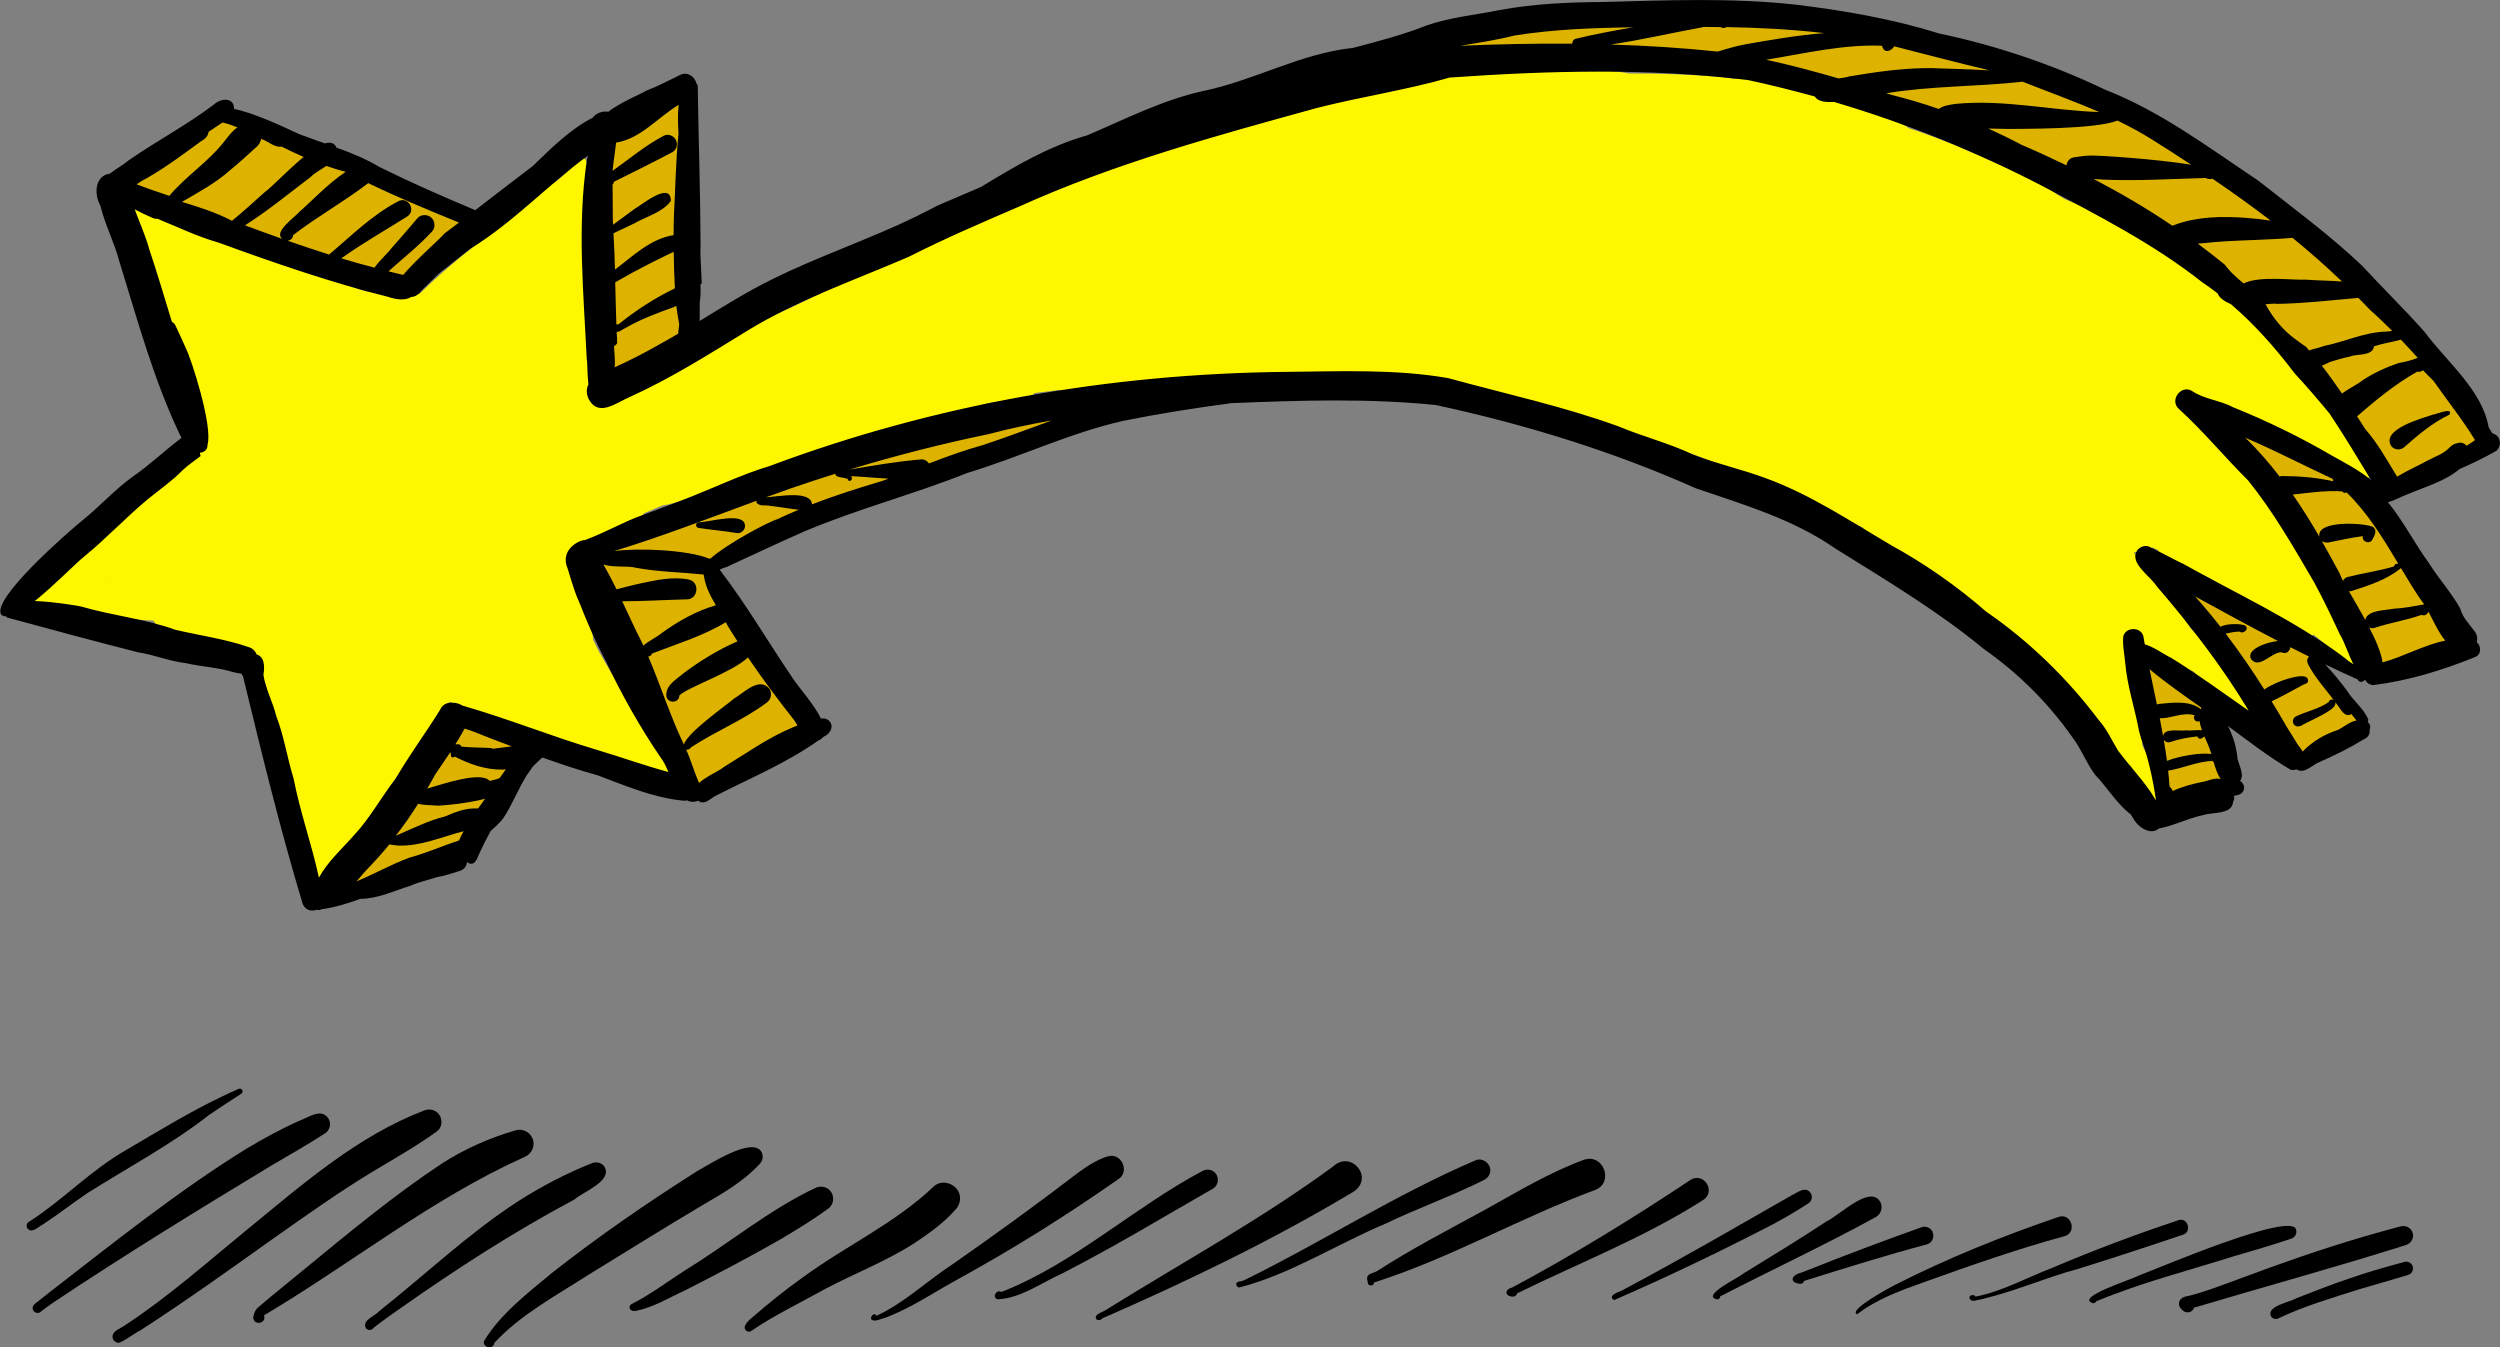 <?xml version="1.0" encoding="UTF-8"?>
<svg xmlns="http://www.w3.org/2000/svg" viewBox="0 0 301.03 162.22">
  <rect x="0" y="0" width="301.03" height="162.22" fill="#808080" stroke="none"/>
  <defs>
    <style>
      .cls-1 {
        fill: #fff700;
      }

      .cls-2 {
        fill: #ddb300;
      }
    </style>
  </defs>
  <g id="Ebene_3" data-name="Ebene 3">
    <polygon class="cls-2" points="13.41 22.55 48.33 35.1 57.87 26.89 26.54 13.35 13.41 22.55"/>
    <polygon class="cls-2" points="72.42 15.65 72.96 46.51 83.83 41.16 82.5 10.92 72.42 15.65"/>
    <polygon class="cls-2" points="169.39 7.47 196.71 7.47 214.72 9.02 233.33 15.11 247.27 21.43 264.93 31.83 274.81 40.9 282.84 50.7 288.05 59.15 299.65 53.48 290.24 39.4 272.17 23.91 262.02 16.53 244.23 8.34 226.63 3.24 211.27 1.37 194.29 1.31 178.79 2.86 169.39 7.47"/>
    <polygon class="cls-2" points="266.28 50.37 284.2 57.96 296.47 77.8 285.49 81.16 276.08 62.55 266.28 50.37"/>
    <polygon class="cls-2" points="260.06 68.4 278.6 77.8 279.6 81.16 284.2 86.55 283.75 88.61 276.98 91.63 260.06 68.4"/>
    <polygon class="cls-2" points="257.22 77.82 266.28 84.56 268.68 93.43 266.78 96.2 261.08 97.83 257.22 77.82"/>
    <polygon class="cls-2" points="69.46 67.28 83.17 94.94 84.53 95.57 97.88 87.73 85.43 68.41 101.67 60.73 133.88 49.1 116.47 51.09 97.43 56.53 73.94 64.62 69.46 67.28"/>
    <polygon class="cls-2" points="38.87 108.29 56.74 102.43 64.68 89.52 54.39 85.73 38.87 108.29"/>
  </g>
  <g id="Ebene_2" data-name="Ebene 2">
    <path class="cls-1" d="M283.67,52.66c-.85-1.55-2.35-2.61-3.41-4.03-1.63-1.89-3.2-3.79-4.69-5.8-3.42-3.72-7.28-6.94-11.26-10.11-1.48-1.22-3.16-2.23-4.94-3.01-2.34-1.69-4.79-3.28-7.44-4.43-1.09-.38-2.17-.82-3.24-1.27-.57-.32-1.13-.67-1.66-1.06-3.68-2.15-7.67-3.73-11.57-5.44-1.87-.78-3.78-1.46-5.7-2.1-.06-.08-.13-.16-.22-.21-2.74-1.29-5.52-2.49-8.51-3.09-3.57-.64-6.99-2.12-10.51-3.08-.62-.26-1.28,0-1.61.48-.49-.08-.97-.15-1.46-.21-3.75-.33-7.5-.46-11.26-.45-5.89-1-12.1-1.29-17.74.18-3.93.05-7.87.36-11.72,1.04-2.52.56-5.22,1.13-7.8,1.48-3.63.51-7.16,1.53-10.7,2.44-1.59.43-3.18,1.25-3.74,2.91,0-.02.02-.04.02-.06-6.62,1.88-13.14,4.19-19.52,6.73-3.28,1.18-7.08,2.35-10.17,4.17-2.25,1.6-4.79,2.44-7.36,3.39-4.09,1.72-7.95,3.91-11.97,5.79-4.81,2.12-9.38,4.74-14.15,6.93-2.76,1.27-5.64,2.38-8.23,3.96-.47.4-.96.78-1.45,1.18.02-2.59.1-5.2-.4-7.76.05-2.02-.18-4.08.06-6.08.81-1.89.6-3.92.66-5.89-.11-2.72,1.91-7.1-1.3-8.61.06-.41.06-.85-.09-1.25-.24-.67-1.18-.5-1.33.13-.68.97-1.57,1.74-2.5,2.47-.94.12-1.78.7-2.07,1.59-.6.48-1.16.99-1.66,1.57-4.33,3.19-8.67,6.42-12.51,10.22-1.58-.23-3.14-.48-4.74-.15-2.41.09-4.06-1.16-6.39-1.96-7.03-3.23-14.65-5.05-21.44-8.78-.58-.13-1.15,0-1.73-.08-1.54-.05-2.35,2.08-1.19,3.07.78.62,1.34,1.4,2.32,1.88-1.76,2.44.29,5.11,1.14,7.49,1.53,3.25,2.95,6.82,4.14,10.25.2,2.61,1.03,4.91.6,7.53-1.6.99-3.11,2.16-4.41,3.46-2.12,2.32-4.23,4.33-6.93,6.06-1.02.99-1.96,2.07-3.13,2.89-1.3.69-2.42,1.69-3.11,3-.18.25-.3.5-.39.75-.04.02-.08.03-.12.05-1.1-.1-2.14,1.22-1.21,2.12.54.46,1.2.38,1.82.16.68.75,1.81,1.22,2.95,1.18,3.26.15,6.49.21,9.79.43.24.49.69.88,1.25,1.01,2.27.51,4.5,1.24,6.86,1.33,1.08.29,2.22.66,3.37.89-.27.67-.09,1.49.71,1.78.06.02.12.03.19.05.22.93.95,2.01,1.16,2.73.41,1.65.48,3.41.91,5.06.75,1.36.83,2.87,1.15,4.37.45,1.49,1.16,2.89,1.35,4.46.36,2.36-.22,5.11,1.26,7.15.12.1.24.18.35.26-.37.76-.3,1.77.55,2.2.96.53,1.93-.15,2.32-1.07.65-1.1,1.47-2.22,2.22-3.26,3.33-4.66,6.36-9.61,10.02-14.03.21-.23.37-.53.35-.84.55-.76,1.08-1.54,1.64-2.31,3.44,1.3,6.75,2.98,10.33,3.85,3.04,1.19,6.2,1.97,9.35,2.8,1.04.6,2.14,1.13,3.32,1.34.04.02.09.04.13.05.16.1.33.21.48.3.53.25.88.79,1.49.86.19.03.4-.02.57-.07,1.49.04,1.65-2.17.17-2.35,0,0,0,0,.01,0-.22-.62-.78-.98-1.15-1.48-1.04-1.44-1.87-3.03-2.88-4.51-1.24-2.87-3.27-5.39-4.55-8.27-.09-1.56-.81-3.07-1.26-4.56.25-1.18-.64-2.27-.65-3.46-.03-.76-.07-1.76-.18-2.81.26-.12.51-.23.75-.32,1.4.07,2.52-1.18,3.8-1.65.68-.39,1.44-.67,2.04-1.18.58-.32,1.28-.65,1.62-1.24.65-.27,1.3-.55,1.95-.83.1-.04.2-.09.3-.13,2.27-.29,4.31-1.56,6.55-2.2,2.67-1.22,6.15-1.43,8.7-2.91,2.33-.76,4.69-1.46,7.06-2.11,1.06-.37,2.93-.31,3.13-1.66,2.73-.49,5.46-.93,8.2-1.34,1.5-.42,3.84-.2,4.58-1.83,1.55-.49,3.26-.49,4.87-.84.63-.1,1.29-.16,1.73-.64.96-.12,1.93-.24,2.9-.35,1.05.32,2.23-.16,3.32-.21,2.67-.36,5.36-.48,8.05-.63,1.54.63,3.69-.04,5.29-.05,3.55-.36,7.12-.78,10.67-1.13,3.68-.07,7.33.11,10.98.62,2.41.11,4.97.74,7.32.02,14.7,3.24,29,7.93,42.75,14.04.18.49.7.85,1.2,1.02,2.48.83,4.92,1.78,7.28,2.91.02.83.78,1.26,1.43,1.62,2.47,1.44,5.16,2.5,7.59,4.01-.14.74.4,1.38,1.06,1.65,1.41.82,2.72,1.79,4.05,2.73,2.5,1.6,4.53,3.76,6.81,5.61,1.63,1.92,3.06,3.99,4.7,5.91,1.99,2.81,4.47,5.33,6,8.43.31.55.82,1.19,1.46,1.24.65.61.98,1.6,1.75,2.04.7.29,1.41-.43,1.2-1.14-.19-.69-.67-1.26-.94-1.9-.15-1.23-.67-2.39-1.27-3.48-.12-.24-.3-.5-.26-.78-.06-2.75-.69-5.51-1.73-8.08.21-.94.05-1.89.08-2.85,1.25-.14,1.05-1.45.21-2.04,2.46,1.56,4.86,3.35,7.62,4.34,1.55,1.83,3.64,3.14,5.26,4.87.56.9,1.93.09,1.29-.8-.55-.89-1.18-1.65-1.78-2.51-.3-.56-.36-1.25-.86-1.68-.51-.71-1.12-1.22-1.63-1.95-.61-1.16-1.73-2.21-2.65-3.15-1.97-3.25-4.83-5.91-6.81-9.14,0-.02.02-.04.03-.06.75.24,1.99.58,2.15-.54.23.1.45.2.68.3.14.3.39.52.7.64,2.37,1.37,4.8,2.19,7.12,3.71,2.94,2.3,6.63,3.37,9.56,5.63.36.34.95.5,1.39.24,1.41,1.04,2.64,2.29,4.06,3.31.29.9,1.59.78,1.64-.19.06-.39-.2-.64-.44-.89-.27-.31-.37-.72-.6-1.06-.3-.31-.59-.65-.73-1.07-.11-.3.03-.62-.07-.93-.28-.85-.75-1.59-1.24-2.34-.17-.54-.31-1.14-.64-1.65-2.16-4.2-5.02-8.07-7.97-11.78-2.69-3.79-5.62-7.46-9.27-10.39,1.01-.17,1.12-1.59.2-1.98,2.76.73,5.4,2.36,8.15,3.34,2.6,1.17,4.81,3.13,7.6,3.89,1.63.8,3.06,1.85,4.61,2.8.75.55,1.87-.03,1.84-.96-.27-1.46-1.37-2.61-2.06-3.91ZM13.21,70.12s-.08,0-.12,0c.04-.03.08-.05.12-.07,0,.02,0,.05,0,.07Z"/>
  </g>
  <g id="Ebene_1" data-name="Ebene 1">
    <g>
      <path d="M36.35,108.73c.02.05.04.1.06.16,0-.02-.01-.05-.02-.07-.02-.05-.04-.09-.05-.14,0,.02,0,.04.01.06Z"/>
      <path d="M281.73,69.06s0-.01-.01-.03c0,0,0,.01,0,.02,0,.01.01.03.02.04,0-.01,0-.02-.01-.03Z"/>
      <path d="M261.35,79.14s-.04-.02-.05-.03c.05.03.09.06.13.09,0,0,0,0,0,0-.03-.02-.06-.04-.09-.06Z"/>
      <path d="M296.17,56.48c1.5-.67,2.99-1.37,4.41-2.19.59-.48.61-1.5-.06-1.93-.15-.11-.3-.17-.45-.2-.01-.03-.02-.07-.03-.1-.12-.19-.25-.38-.37-.58-.77-4.52-5.08-7.93-7.74-11.54-2.42-2.72-5.03-5.26-7.5-7.94-3.91-3.72-8.29-6.92-12.52-10.26-5.95-3.97-11.74-8.34-18.45-10.95-6.37-3.05-13.05-5.3-19.96-6.76-5.62-1.75-11.36-2.75-17.19-3.46-7.72-.86-15.53-.54-23.28-.33-4.16.03-8.39.21-12.49.98-2.93.59-5.96.86-8.8,1.86-2.87,1.14-5.85,1.9-8.83,2.69-6.33.66-11.92,3.95-18.1,5.2-4.91,1.1-9.31,3.38-13.94,5.34-4.61,1.3-8.68,3.73-12.74,6.2-1.74.75-3.48,1.49-5.21,2.23-.46.25-.93.48-1.4.72-.4.19-.78.38-1.14.58-5.67,2.76-11.78,4.8-17.42,7.6-3.01,1.48-5.85,3.26-8.71,5.01.01-.74.01-1.48.01-2.23.12-.73.12-1.45.08-2.16.05-.03.11-.07.16-.11-.06-1.89-.22-3.66-.14-4.43-.02-6.45-.25-12.89-.34-19.33h0c0-.14-.07-.26-.16-.36-.2-.79-1.04-1.44-1.94-1.02-1.43.68-2.53,1.31-4.1,1.91-.75.45-3.16,1.43-4.58,2.54-.68-.12-1.43.14-1.88.72-2.79,1.43-4.98,3.68-7.23,5.83-2.3,1.74-4.61,3.54-6.92,5.31-.01-.01-.02-.03-.04-.04-3.86-1.62-7.72-3.31-11.49-5.18-1.63-.98-3.39-1.69-5.17-2.33-.03-.07-.06-.14-.11-.22-.28-.39-.73-.44-1.27-.28-.77-.27-1.54-.54-2.3-.83-.26-.09-.52-.19-.78-.28-2.27-1.07-5.63-2.6-7.87-3.05.04-1.33-1.47-1.4-2.44-.51-3.25,2.46-6.92,4.4-10.28,6.73-.58.51-1.48.99-2.22,1.57-.49.07-.95.3-1.24.75-.61.89-.41,2.22.09,3.12.57,2.32,1.69,4.45,2.3,6.76,2.23,7.18,4.16,14.4,7.46,21.2-1.99,1.49-3.76,3.21-5.82,4.63-2.24,1.61-4.02,3.64-6.2,5.38-1.69,1.38-11.01,9.5-9.66,11.3.16.12.35.18.57.18,0,0,0,0,0,0,.03.04.05.09.09.13,5.19,1.41,10.55,2.86,15.81,4.2,1.93.29,3.79,1.08,5.75,1.3,1.79.43,3.89.51,5.69,1.08.32.08.66.15,1,.19.06.12.12.24.19.35,2.23,9.16,4.44,18.3,7.17,27.33.28.8,1.08.99,1.71.74.09.03.18.06.29.05.1-.02.18-.07.27-.1,1.61-.23,3.16-.7,4.68-1.26,2.09,0,4.06-.97,6.03-1.57,1.03-.47,2.18-.7,3.27-1.06.93-.14,1.84-.48,2.73-.75.47-.15.78-.56.81-1.02,0,0,.02-.01.03-.02.06.06.14.11.23.15.76.26.97-.64,1.22-1.17.42-.92.88-1.82,1.36-2.71.53-.47,1.05-.95,1.5-1.51,1.11-1.65,1.81-3.55,2.87-5.24.24-.33.47-.65.67-.96.37-.41.8-.77,1.19-1.16,2.21.79,4.43,1.53,6.7,2.16,3.28,1.23,6.56,2.64,10.07,3.02.11.02.21.03.3.03.13,0,.24-.02.35-.05.23.12.48.18.73.18.22,0,.44-.05.64-.13,0,0,.01.01.02.02.68.52,1.36-.2,1.93-.55,4.25-2.18,8.61-3.97,12.54-6.75.1-.04.2-.08.28-.14.05-.04.07-.09.11-.13.09-.07.19-.13.28-.2.73-.32,1.24-1.24.57-1.89-.28-.26-.61-.31-.96-.25-.85-1.75-2.72-3.81-3.32-4.74-2.97-4.36-5.66-9-8.89-13.2.28-.13.56-.25.85-.32,3.13-1.43,6.24-2.92,9.4-4.3,6.38-2.7,13.16-4.45,19.6-7.03,6.26-1.88,12.32-4.82,18.78-6.27,4.27-.86,8.67-1.56,13.05-2.13,8.17-.33,16.42-.6,24.56.23,10.75,2.32,21.26,5.55,31.32,10.03,5.77,1.97,11.7,3.71,16.76,7.23,6.01,3.75,12.39,7.55,17.9,12.11,4.15,2.91,7.75,6.48,10.66,10.62,1.09,1.42,1.69,3.12,2.76,4.55,1.42,1.47,2.47,3.27,4.05,4.58.06.04.12.07.18.11.12.18.22.36.35.54.74,1.31,2.23,1.99,3.07,1.23,1.83-.35,3.54-1.25,5.37-1.63,1.14-.38,3.5-.01,3.59-1.64.19-.31.17-.52.04-.66.45-.08.93-.14,1.17-.58.26-.45.03-.99-.37-1.23.17-.25.26-.56.2-.88-.09-.59-.31-1.13-.5-1.69-.12-1.39-.51-2.79-1.17-4.04,2.48,1.81,4.9,3.72,7.53,5.25.25.07.51.05.74-.03.93.63,1.93-.59,2.8-.9,1.77-.78,3.63-1.69,5.29-2.72.45-.17.8-.61.69-1.12.18-.38.05-.74-.22-.97.05-.09.08-.19.07-.3-.53-1.3-1.83-2.26-2.57-3.48-.81-1.08-1.68-2.16-2.62-3.15,1.3.62,2.59,1.23,3.91,1.81.19.45.66.33.9.03.15.32.45.59.95.66,4.23-.52,8.32-1.78,12.29-3.38.8-.31.75-1.35.2-1.8.11-.39.07-.82-.2-1.23-.66-.93-1.5-1.7-1.8-2.84-1.11-1.98-2.56-3.53-3.78-5.48-1.69-2.32-3.07-5.06-4.92-7.3.85-.21,1.63-.7,2.46-.99,2.1-.89,4.45-1.54,6.2-3.02ZM282.13,69.94c-.2-.37-.34-.68-.41-.9-.7-1.31-1.42-2.62-2.16-3.92.29.24.71.27,1.07.15,1.26-.26,2.56-.54,3.88-.71-.16.66.84,1.04,1.15.41.27-.48.64-1.14.05-1.54-1.09-.48-6.88-.82-6.42,1.21-1.01-1.74-2.07-3.44-3.21-5.09,1.98-.21,3.96-.52,5.95-.38h0c.16.2.37.21.54.13,2.51,2.45,4.38,5.5,6.21,8.57-.24-.01-.5.09-.49.33-1.84.55-3.74.8-5.62,1.28-.24.06-.42.23-.53.45ZM282,33.9c-1.47-.12-2.97-.12-4.43-.23-1.36.09-5.6-.49-7.4.46-.1-.08-.21-.16-.31-.25-.08-.06-.16-.13-.23-.2-.18-.15-.35-.31-.53-.48-.13-.12-.25-.23-.38-.36-.3-.31-.58-.63-.84-.98-1.06-.87-2.14-1.7-3.24-2.52.71-.07,1.43-.14,2.14-.2,3.08-.24,6.21-.24,9.27-.5,2.05,1.67,4.03,3.42,5.95,5.25ZM291.12,43.09c-.76.29-1.54.51-2.33.63-1.52.53-2.99,1.19-4.33,2.09-.61.49-1.64.98-2.46,1.57-.78-1.13-1.57-2.26-2.42-3.34.34-.14.66-.3.98-.46.8-.24,1.61-.49,2.43-.65.79-.36,2.72,0,2.86-1.23,1.07-.35,2.17-.5,3.25-.8.69.72,1.36,1.45,2.02,2.19ZM280.89,57.68c0,.08.03.16.06.24,0,0,0,0,0,0,0,.02.03.03.04.04-1.98-.46-4.12-.63-6.13-.64-.13,0-.26.02-.37.06-1.27-1.65-2.63-3.23-4.14-4.67,3.56,1.5,7.02,3.33,10.55,4.96ZM288.4,57c-1.12-1.84-2.16-3.71-3.6-5.34-.32-.51-.66-1.02-.98-1.53,2.27-1.97,4.62-3.9,7.25-5.38.28.07.51-.01.68-.17.43.43.84.87,1.28,1.29,1.65,2.38,3.49,4.64,4.99,7.12-.33.24-.66.47-1,.68-.28-.29-.66-.46-1.06-.32-.38.05-.7.23-.97.5-.72.79-1.77,1.13-2.7,1.61-.52.33-2.22,1.08-3.66,1.94-.05-.13-.12-.26-.23-.38ZM288.05,39.84c-.27.04-.54.09-.79.09-2.58.08-4.92,1.22-7.42,1.73-.42.18-1.16.31-1.8.53-.12-.14-.22-.28-.34-.41,0,0,0,0,0,0-.48-.32-.94-.66-1.41-1.01-1.45-1.07-2.59-2.5-3.46-4.07,0,0-.01-.02-.02-.03,0-.01-.01-.02-.02-.03.53-.06,1.04-.1,1.45-.05,3.27-.05,6.48-.44,9.73-.72.49.5.98.98,1.46,1.49.91.8,1.77,1.64,2.62,2.48ZM273.4,26.56c-.99-.14-1.98-.26-2.97-.33-2.82-.2-5.83-.17-8.53.83-.1.04-.21.08-.32.12-3.04-2.06-6.22-3.92-9.48-5.63.39.03.78.06,1.18.08,4.11.17,8.23-.08,12.34-.2.21.17.5.14.79.09,2.38,1.62,4.72,3.29,7,5.04ZM263.84,19.83c-4.38-.7-11-1.12-12.03-1.1-.69,0-1.37.1-2.05.21-.56.07-.87.51-.93.97-1.79-.87-3.6-1.7-5.43-2.48-1.31-.7-2.64-1.34-3.98-1.95.83.02,1.67.04,2.5.05,1.5-.03,10.38.06,13.06-1.01,1.41.69,2.8,1.43,4.13,2.27,1.59.99,3.16,2.01,4.73,3.04ZM243.53,9.83c3.07,1.22,6.2,2.34,9.23,3.66-5.79-.19-11.47-1.55-17.3-.98-.64.1-1.5.2-2,.61-1.88-.65-3.79-1.22-5.72-1.7-.2-.07-.4-.13-.61-.19,5.42-.9,10.94-.78,16.39-1.39ZM239.55,8.47c-3.16-.18-6.55-.23-6.93-.27-3.36-.03-6.7.45-10.01,1.01-.33.12-.77.18-1.24.23-2.88-.84-5.78-1.61-8.7-2.25,4.63-.74,9.23-1.87,13.95-1.68.23.99,1.1.66,1.47.07,3.82.97,7.62,1.98,11.46,2.89ZM219.62,3.99c-3.17.25-6.33.8-9.43,1.34-1.12.22-2.24.53-3.35.88-4.29-.45-8.6-.72-12.91-.85,3.8-.55,7.51-1.44,11.29-2.12.65,0,1.31.01,1.96.02.19.16.47.14.72,0,3.92.07,7.82.27,11.71.72ZM182.35,4.28c4.69-.75,9.54-.93,14.36-.99-.12.02-.24.04-.35.05-2.22.38-4.44.8-6.63,1.33-.26.06-.42.33-.41.59-4.49-.04-8.98.06-13.47.25.01,0,.03,0,.04-.01,2.16-.35,4.33-.68,6.46-1.22ZM79.37,41.49c-1.75,1-3.53,1.91-5.36,2.74.09-.83-.05-1.83-.07-2.57.06-.04.13-.07.19-.1.06-.08.13-.16.19-.23,0-.45-.04-.91-.07-1.37.02,0,.03.01.05.01.32,0,.69-.33.97-.45,1.84-1.07,3.83-1.81,5.84-2.53.07-.03.14-.07.21-.1h0s.08-.04.12-.05c.09.76.21,1.51.35,2.23-.03.34-.11.73-.13,1.11-.76.45-1.52.89-2.3,1.31ZM81.69,16.2c-.32,3.27-.36,6.3-.54,9.7-.03.8-.04,1.61-.04,2.41,0,0,0,0,0,0-2.79.44-4.86,2.5-7.06,4.15-.04-1.46-.1-2.92-.18-4.37.83-.39,1.66-.79,2.48-1.18,1.46-.84,3.43-1.33,4.43-2.71.01-2.46-3.49.46-4.41.98-.86.63-1.69,1.27-2.55,1.88-.01-.19-.02-.39-.03-.58-.02-1.42,0-2.84-.03-4.27.09-.08.16-.19.18-.33,2.35-1.17,4.71-2.33,7.03-3.56.54-.3.68-1.04.38-1.54-.27-.45-.91-.7-1.4-.45-2.23,1.17-4.14,2.79-6.19,4.24.11-1.13.31-2.27.42-3.4.01,0,.03,0,.04,0,2.94-.49,4.96-3.01,7.5-4.55-.14,1.17-.08,2.38-.02,3.56ZM74.22,39.08c-.06-1.69-.1-3.38-.14-5.08.16-.09.3-.18.41-.24,2.16-1.24,4.38-2.37,6.63-3.44.02,1.47.07,2.94.14,4.4-2.42,1.17-4.69,2.64-6.79,4.34-.08-.03-.17-.02-.25.02ZM55.25,26.81c-.58.44-1.17.89-1.75,1.32-.41.55-3.28,3.01-4.95,4.97-.39-.1-.79-.17-1.13-.27-.21-.05-.42-.11-.64-.16,1.75-1.57,3.61-3.03,5.22-4.77.45-.46.41-1.25-.05-1.68-.45-.43-1.26-.44-1.68.05-1.03,1.21-2.06,2.42-3.12,3.6-.33.49-1.42,1.46-2.06,2.36-1.34-.35-2.67-.72-3.99-1.12,2.54-1.82,5.28-3.37,7.92-5.03,1.17-.75.09-2.53-1.11-1.82-3.12,1.63-5.61,4.14-8.28,6.39-1.68-.53-3.35-1.09-5.02-1.67.35-.01.67-.27.68-.66,2.9-2.24,6.14-4.03,9.05-6.27,3.58,1.73,7.25,3.25,10.93,4.75ZM31.45,16.71s.07.04.11.06c.75.26,1.55,1.04,2.34.88.88.43,1.76.86,2.66,1.25-1.9,1.56-3.9,3.7-4.7,4.25-1.3,1.15-2.57,2.34-3.92,3.43-.03-.01-.07-.03-.1-.04-.03-.01-.05-.03-.08-.04-1.88-.97-3.83-1.57-5.85-2.19,2.01-1.17,4.07-2.27,5.82-3.84,1.1-.89,2.14-1.86,3.19-2.81.26-.23.45-.55.52-.94ZM29.49,27.14c2.75-1.74,5.33-3.88,7.92-5.83.41-.44,1.2-.86,1.89-1.33.74.26,1.49.5,2.25.69.02.01.04.02.06.03-2.15,1.41-4.6,4.03-5.53,4.77-.58.7-3.22,2.49-2.07,3.3-1.51-.53-3.02-1.08-4.52-1.64ZM24.27,16.97c.42-.22.79-.61.85-1.1.53-.38,1.13-.73,1.68-1.12.61.14,1.21.35,1.79.59-.67.45-1.15,1.15-1.65,1.78-1.92,2.42-4.57,4.1-6.55,6.46-.05-.02-.11-.03-.16-.05-1.26-.43-2.54-.85-3.78-1.34.4-.28.82-.54,1.27-.76,2.29-1.31,4.42-2.91,6.54-4.46ZM58.88,88.83c.91.35,1.82.69,2.73,1.04-.76.1-1.52.2-2.29.29-.08-.05-.16-.09-.26-.09-1.17-.08-2.37-.03-3.54-.18-.02-.28-.32-.29-.53-.26-.05,0-.1,0-.15-.02.39-.62.76-1.24,1.11-1.88,1,.31,1.86.67,2.92,1.1ZM54.22,90.57c.01.07.03.14.07.19v.21c0,.26.33.3.46.13,1.77.9,3.67,1.59,5.69,1.57.16,0,.31-.02.47-.03-.25.35-.5.69-.75,1.05-.39.16-.79.26-1.2.34-1.08-1.18-5.38.31-7.51.92.32-.57.66-1.12.96-1.7.59-.89,1.21-1.78,1.81-2.67ZM50.36,96.79c.78.19,1.61.15,2.41.22.81-.03,3.51-.27,5.64-.83-.27.37-.55.76-.84,1.17-.75-.03-1.51.05-2.23.29-.59.18-1.15.41-1.72.66-1.96.48-3.79,1.4-5.64,2.19-.1.05-.21.1-.32.14.96-1.24,1.86-2.52,2.69-3.85ZM46.88,101.67c.34.09.73.09,1.04.15,2.74.1,5.28-1.06,7.9-1.73-.21.39-.4.76-.54,1.11-2,.64-3.92,1.52-5.96,2.06-2.19.81-4.23,1.97-6.39,2.87.56-.66,1.12-1.32,1.7-1.9.78-.82,1.54-1.67,2.25-2.55ZM82.97,69.79c-1.95-.4-3.94.06-5.85.46-.84.19-1.94.45-2.88.71-.5-1.01-1.02-2.02-1.58-2.99,1.24.41,2.7.1,4,.41,2.68.49,5.24.51,7.96.79.03.01.07.02.11.03.02.08.03.15.04.22.2,1.26.78,2.37,1.43,3.46-2.38.69-4.57,1.93-6.58,3.39-.36.35-1.51.89-2.15,1.47-.28-.6-.57-1.2-.88-1.79-.56-1.18-1.11-2.37-1.67-3.55,2.6,0,5.19-.17,7.78-.23,1.37.02,1.6-2.09.27-2.37ZM95.65,86.75c.14.2.25.41.37.61-.18.08-.36.15-.55.22-2.95,1.22-5.55,3.1-8.27,4.75-.57.48-2.15,1.15-3.02,1.94-.03-.05-.05-.1-.08-.16-.52-1.2-.9-2.59-1.48-3.84.22.03.49-.07.59-.28,2.95-1.95,6.33-3.28,9.17-5.43.48-.37.59-1.09.28-1.6-1.21-1.54-3.11.48-4.29,1.17-.66.62-5.6,4.03-6.02,5.52-1.64-3.4-2.79-7.09-4.29-10.6.21-.03.38-.12.46-.36,2.96-1.15,6.13-2.1,8.88-3.77.08.15.17.3.24.46.37.62.77,1.23,1.16,1.84-2.31,1.01-4.48,2.34-6.5,3.85-.8.71-2.04,1.35-2.07,2.55-.08,1.08,1.53,1.19,1.58.12,1.03-1.01,6.39-2.79,8.25-4.58,1.76,2.6,3.64,5.12,5.58,7.57ZM85.5,67.28c-.07-.03-.15-.05-.23-.06-2.52-1-8.43-1.27-11.33-.86,5.78-1.77,11.43-3.96,17.15-6.06-.02.08,0,.17.05.29.39.4,1.09.2,1.61.32,1.14.13,2.28.34,3.42.47-.86.36-1.73.73-2.57,1.14-.82.2-5.93,2.84-8.09,4.77ZM97.77,60.73c-.09-1.72-4.03-.95-5.56-.84.98-.36,1.96-.71,2.95-1.06,1.8-.62,3.61-1.22,5.44-1.79-.03.09,0,.19.12.28.42.2.91.18,1.35.34h0c.13.56.77.07.4-.33,1.54.08,3.02.23,4.52.31-.26.09-.52.19-.78.28-2.84.84-5.66,1.74-8.42,2.8ZM111.85,55.8c-.21-.32-.57-.54-1.09-.47-2.84.25-5.66.73-8.47,1.21,5.51-1.67,11.11-3.1,16.72-4.26,2.52-.67,5.06-1.2,7.63-1.65-2.75.99-5.47,2.03-8.25,2.95-2.22.61-4.39,1.4-6.55,2.23ZM265.13,94.16c-1.2.26-2.4.56-3.5,1.09-.09-.21-.23-.39-.39-.56-.04-.63-.1-1.26-.17-1.89,1.8-.3,3.51-1.1,5.33-1.18,0,0,0,0,0,0,.04.07.09.12.15.14.21.73.45,1.48.86,2.07-.66-.28-1.58.25-2.28.33ZM260.93,91.63c-.11-.85-.24-1.69-.39-2.54.17.23.47.37.75.27,1.06-.36,2.16-.57,3.29-.69.19.47.58.26.86,0,.24.56.49,1.1.65,1.58.07.17.13.35.19.54-1.34-.19-3.93.25-5.35.83ZM263.29,87.93c-.8.17-2.63-.34-2.83.69-.13-.71-.26-1.43-.4-2.14,1.37.06,2.79-.79,4.2-.35-.07.1-.1.22-.08.35.12.41.41.46.67.34.06.37.16.74.29,1.12-.59-.08-1.51.08-1.84,0ZM265.06,85.23c-.03.05-.03.11-.06.16-1.31-1.07-3.44-.79-5.02-.63-.1.01-.18.04-.26.08-.3-1.42-.6-2.84-.89-4.26,1.99,1.66,4.12,3.14,6.24,4.63,0,0-.01,0-.02.02ZM278.01,79.11c-.26.2-.23.58-.1.85.81,1.58,2.02,2.91,3.09,4.32-.22-.12-.54-.02-.6.26-1.13.82-2.66,1.1-3.93,1.72-.32.14-.47.52-.33.84.23.52.82.42,1.2.14,1.04-.56,2.19-1.02,3.18-1.7.3-.21.79-.56.68-.99.16.22.33.43.49.66.27.45.8,1.2,1.45.77.07.09.14.19.21.28.13.17.26.33.4.49-.82.16-1.48.74-2.2,1.13-1.62.52-3.12,1.39-4.28,2.62-.18-.32-.42-.61-.63-.9-.44-.7-.86-1.42-1.31-2.11-.58-1.02-1.18-2.03-1.8-3.04,1.31-.63,2.58-1.33,3.86-2.03.04-.02.22-.09.3-.11.32-.12.29-.62,0-.77-.65-.44-3.54.44-5.04,1.48-1.45-2.31-3-4.55-4.65-6.72.53-.12,1.06-.24,1.66-.25.42.35,1.22-.29.7-.7-.36-.27-2.29-.31-2.98.13-.98-1.25-2.01-2.48-3.07-3.67,3.31,1.82,6.62,3.63,9.98,5.37-1.53.18-3.91,1.07-3.21,2.21.98,1.22,2.43-.88,3.64-.85.57.3,1.02-.15,1.06-.61.73.37,1.46.74,2.2,1.1.02.02.02.05.05.06ZM262.76,67.84c-1.36-.66-2.69-1.4-4.05-2.05-.5-.15-1.08.08-1.38.5-.97,1.51,1.59,3.07,2.34,4.27,4.06,4.73,7.89,9.67,11.1,15.02-3.1-2.16-6.12-4.38-9.34-6.37-.69-.29-2.07-1.33-3.17-1.62-.06-.34-.12-.67-.18-1.01-.33-1.11-2.04-1.1-2.4-.02-.14,1.01.13,2.21.22,3.27.26,2.87,1.15,5.4,1.68,8.27l.25.88c.52,1.39.91,2.83,1.22,4.27.19.87.35,1.75.48,2.6.03.17.05.35.07.53-.18-.31-.37-.62-.57-.92-.05-.08-.1-.15-.16-.23-.63-.91-1.35-1.78-2.07-2.65-.15-.2-.3-.39-.47-.56-.44-.54-.88-1.08-1.29-1.63-.76-1.26-1.37-2.63-2.37-3.74-3.77-5-8.33-9.43-13.52-13.01-3.5-3.05-7.31-5.72-11.38-7.96-4.97-2.92-9.8-6.17-15.26-8.14-2.9-1.07-5.78-1.68-8.69-2.82-2.9-1.38-5.9-2.11-8.88-3.36-6.69-2.44-13.7-3.94-20.56-5.83-6.41-1.12-13.06-.81-19.64-.75-21.13.21-42.26,3.92-62.08,11.34-3.41,1.01-7.07,2.8-10.48,4.1-1.2.47-2.48.92-3.75,1.41-1.82.66,0,0-1.11.41-2.35.83-3.74,1.78-6.9,3-.28-.12-2.8.83-2.22,3.02.1.06.86,3.03,1.51,4.37.95,2.4,1.96,4.78,3.17,7.05,1.95,4.12,4.19,8.11,6.76,11.87.06.08.11.16.17.24.1.18.2.35.29.52.14.28.27.57.39.85-2.81-.76-5.66-1.78-8.49-2.63-5.51-1.63-10.83-3.8-16.32-5.37-.37-.24-.82-.37-1.26-.34-.63-.08-1.21.31-1.43.85,0,0,0,0,0,0-1.74,2.82-3.73,5.46-5.37,8.33-1.73,2.2-2.98,4.6-4.95,6.72-1.35,1.54-3.19,3.19-4.27,5.15-.86-3.99-2.27-7.89-3.05-11.93-.77-2.49-1.15-5.12-2.1-7.56-.4-1.69-1.29-3.21-1.53-4.93.19-1.14.07-2.2-.81-2.44-.16-.38-.44-.71-.9-.87-2.85-.99-5.93-1.42-8.88-2.1-3.58-1.31-7.66-1.72-11.36-2.81-.64-.13-3.27-.58-5.58-.66,2.38-1.9,5.01-4.64,6.01-5.41,2.63-2.15,5.03-4.73,7.66-6.9,1.39-1.14,2.88-2.15,4.14-3.45.64-.62,1.43-1.12,2.15-1.69-.03-.14-.06-.27-.09-.41.49,0,.97-.39.92-.93.69-2.22-1.96-10.41-2.59-11.62-.41-.94-.84-1.88-1.28-2.8-.09-.18-.24-.32-.41-.4-.89-2.92-1.76-5.86-2.72-8.72-.44-1.64-1.17-3.21-1.76-4.83.71.38,1.44.72,2.17,1.04.17.08.37.11.56.09,2.44.99,4.82,2.15,7.36,2.87,6.73,2.45,13.49,4.8,20.44,6.54.86.31,2.06.49,2.76,0,.82.03,1.25-.86,1.82-1.32.49-.49.99-.97,1.49-1.47,1.31-.99,2.57-2.07,3.85-3.03,5.18-3.19,9.26-7.63,14.12-11.19-.04.2-.09.37-.12.49-1.2,8-.39,16.15-.01,24.2.01,0,.02-.01.03-.02.03,1.31.1,2.43.16,2.89-.23.45-.28,1,0,1.69,1.2,2.34,3.35.48,5.03-.21,4.89-2.22,9.46-5.1,14.03-7.91,6.13-3.77,12.96-6.11,19.54-8.96,4.33-2.2,8.79-4.11,13.25-6.03,11.54-5.22,23.72-8.53,35.88-11.88,5.3-1.36,10.71-2.14,15.97-3.66,11.96-.84,24.02-1.17,35.98.31,2.71.58,5.36,1.25,7.99,1.97.35.59,1.24.72,2.3.65,8.77,2.59,17.17,5.99,25.42,10.29,6.53,3.48,13.12,6.83,18.95,11.44.63.42,1.23.86,1.83,1.32.21.54.8.96,1.6,1.3,2.88,2.46,5.41,5.34,7.71,8.37,1.43,1.55,2.82,3.16,4.17,4.8,1.75,2.63,3.38,5.33,5.01,8.03-1.42-1.2-3.17-2.09-4.77-2.99-3.79-2.21-7.75-4.14-11.82-5.78-1.6-.87-3.52-.96-5-1.99-1.33-.76-2.71,1.15-1.57,2.17,2.96,2.68,5.49,5.79,8.33,8.6,3.01,3.72,5.56,8.15,7.98,12.31,1.09,2,2.09,4.12,3.07,6.22.63,1.04,1.03,2.45,1.65,3.62-.32-.2-.65-.4-.94-.68-6.06-4.6-13.08-7.76-19.67-11.47ZM292.43,73.68c.64,1.18,1.17,2.44,2.01,3.46-2.53.5-5.07,1.95-7.55,2.62-.16-1.16-.81-2.67-1.61-4.21.2.1.42.13.63.06,1.86-.63,3.82-.91,5.67-1.57.38.17.69-.06.83-.37ZM291.88,72.78c-1.18.21-2.39.45-3.6.51-.95.2-3.29.16-3.47,1.36-.67-1.24-1.39-2.44-1.97-3.45.1,0,.2,0,.3-.03,2.07-.66,4.22-1.35,5.93-2.73.01-.02.01-.03.03-.04.76,1.26,1.51,2.52,2.32,3.72.17.21.33.43.47.65Z"/>
      <path d="M292.96,49.92c-1.35.46-6.3,1.78-5.02,3.8.37.46,1.07.53,1.52.16,1.69-1.49,3.43-2.98,5.48-3.95.51-.96-1.57-.05-1.97,0Z"/>
      <path d="M190.83,139.61c-4.22,1.54-8.07,3.87-12,6.05-4.39,2.4-8.85,4.7-13.06,7.42-.78.38-1.38.27-1.07,1.35-.03.48.77.46.74,0,9.2-2.93,17.65-7.83,26.7-11.17,2.19-.91.95-4.31-1.3-3.64Z"/>
      <path d="M232.72,148.36c-.22-.55-.89-.79-1.42-.56-4.57,1.63-9.23,3.38-13.8,5.21-.5.24-1.16.3-1.55.73-.36.59.35.81.82.84.22.03.42-.13.46-.34,4.91-1.54,9.82-3.08,14.79-4.4.62-.16.95-.89.69-1.47Z"/>
      <path d="M247.94,146.51c-6.73,2.29-13.41,4.98-19.77,8.21-.55.28-5.74,3.07-4.54,3.53,2.33-1.82,5.26-2.87,8.06-3.87,5.57-1.99,11.19-3.98,16.91-5.53,1.53-.44.84-2.77-.66-2.34Z"/>
      <path d="M262.33,146.92c-5.14,1.71-10.2,3.61-15.18,5.73-3.09,1.18-6.03,2.85-9.29,3.48,0,0,0,0,0,0-.03-.1-.13-.18-.25-.18-.71-.04-.55.74.09.68,4.26-.83,8.32-2.72,12.53-3.84,4.21-1.32,8.42-2.69,12.6-4.11,1.15-.32.62-2.11-.5-1.77Z"/>
      <path d="M275.89,149.15c.44-.15.72-.59.59-1.06-.35-2.36-16.86,4.74-18.95,5.5-.61.41-7.75,2.6-5.53,3.33.18.02.35-.08.42-.23,5.36-2.24,11.05-3.68,16.59-5.43,2.3-.67,4.6-1.34,6.88-2.11Z"/>
      <path d="M289.09,147.66c-1.48.38-2.95.82-4.42,1.23-5.18,1.52-10.07,3.24-15.18,5.15-1.9.69-4.01,1.53-6.04,2.02-1.05.11-1.5,1.05-.6,1.75.43.39,1.17.23,1.34-.35,8.5-2.54,17.07-4.87,25.53-7.55.6-.2.98-.81.8-1.44-.18-.62-.82-.96-1.44-.8Z"/>
      <path d="M289.52,151.95c-2.23.61-4.47,1.23-6.65,2-2.14.72-4.23,1.54-6.33,2.36-.78.49-3.67.94-3.09,2.19.2.33.61.4.93.23,3.13-1.49,6.48-2.46,9.78-3.51,1.93-.57,3.88-1.11,5.8-1.7.43-.13.69-.58.56-1.01-.12-.44-.58-.68-1.01-.57Z"/>
      <path d="M84.11,62.89s0,0,0,0c-.37.04-.39.58-.04.67,1.54.25,3.12.36,4.66.63.51.08,1-.38.98-.89-.07-1.77-4.41-.38-5.61-.41Z"/>
      <path d="M226.37,144.67c-1.23-2.01-4.9,1.69-6.39,2.37-3.33,2.2-6.74,4.27-10.14,6.36-.48.46-5.07,2.61-3.1,3.06.21.02.4-.15.39-.36,6.24-3.22,12.6-6.18,18.79-9.58.63-.39.84-1.23.45-1.86Z"/>
      <path d="M212.66,147.85c1.73-.89,3.44-1.88,5.08-2.94.41-.27.56-.8.3-1.23-.61-.94-1.62-.06-2.34.27-6.59,3.76-13.29,7.66-20.01,11.23-.35.31-2,.62-1.51,1.25.15.14.37.11.49-.05-.01.02-.03.04-.05.05,6.09-2.65,12.13-5.55,18.04-8.59Z"/>
      <path d="M203.58,142.06c-6.96,4.64-14.11,9.02-21.49,12.97-.94.24-.93,1.06.07,1.1.24.02.47-.15.51-.39,7.49-3.68,15.36-6.74,22.4-11.24,1.6-1.01.12-3.39-1.49-2.45Z"/>
      <path d="M178.67,142.1c.31-.16.56-.39.69-.72.44-1.02-.73-2.12-1.72-1.65-9.65,4.13-18.48,9.85-27.88,14.45-.18.07-.41.12-.62.15-.45.09-.3.67.09.7,6.16-1.6,11.67-5.18,17.52-7.65,3.91-1.88,8.03-3.34,11.91-5.28Z"/>
      <path d="M160.52,140.46c-8.62,6.32-18.03,11.48-27.1,17.11-.35.34-1.92.69-1.36,1.32.17.12.54.09.62-.12,10.39-4.54,20.62-9.47,30.36-15.31,2.43-1.71-.37-5.02-2.52-3Z"/>
      <path d="M146.06,143.12c.58-.34.75-1.13.41-1.7-.36-.59-1.11-.74-1.7-.41-8.3,4.42-15.42,11.13-24.2,14.56-.59-.38-1.17.68-.44.88,2.79-.12,5.23-1.98,7.73-3.09,4.17-2.14,8.27-4.47,12.32-6.84,1.95-1.14,3.91-2.25,5.86-3.39Z"/>
      <path d="M133.4,139.23c-1.34.42-2.51,1.19-3.64,2.02-4.92,3.77-9.85,7.34-14.93,10.89-3.08,1.98-5.9,4.74-9.3,6.3-.2-.51-.87.12-.57.48.46.27,1.07-.13,1.57-.22,3.21-1.19,6.04-3.18,9.04-4.79,6.59-3.64,12.86-7.56,19.04-11.89,1.51-.87.43-3.29-1.21-2.77Z"/>
      <path d="M115.08,145.64c.33-.38.53-.84.52-1.35.03-1.53-1.98-2.49-3.13-1.46-4.72,4.51-10.68,7.2-15.91,11.06-2.07,1.47-4.12,3.12-6.05,4.81-.45.35-1.31,1.18-.52,1.62.22.08.41,0,.59-.14,2.77-1.88,5.84-3.33,8.76-4.97,3.55-1.87,7.42-3.36,10.81-5.55,1.76-1.18,3.52-2.42,4.92-4.03Z"/>
      <path d="M99.78,145.49c.58-.44.7-1.3.33-1.91-.39-.63-1.17-.85-1.84-.58-5.61,2.63-10.45,6.69-15.73,9.93-2.15,1.37-4.2,2.94-6.48,4.09-.22.08-.33.38-.2.59.14.24.43.28.68.24,2.12-.41,4-1.59,5.94-2.47,3.89-1.98,7.76-4.01,11.55-6.18,1.95-1.17,3.92-2.35,5.75-3.71Z"/>
      <path d="M91.51,140.11c.37-.39.43-1,.15-1.46-1.16-1.78-6.27,1.58-7.75,2.39-5.99,3.79-11.84,7.83-17.42,12.21-2.94,2.44-6.22,4.95-8.21,8.23-.17.85,1.15,1.06,1.25.21,3.16-3.39,7.29-5.6,11.25-8.14,4.59-2.82,9.15-5.67,13.78-8.42,2.47-1.44,5-2.88,6.95-5.01Z"/>
      <path d="M72.81,140.53c-.32-.52-.95-.69-1.5-.48-3.12,1.23-6.02,2.76-8.87,4.56-6.01,3.89-11.21,8.86-16.81,13.29-.5.6-2.09,1.07-1.57,2.03.24.29.7.3.93-.05,1.08-.86,2.23-1.65,3.35-2.44,6.71-4.71,13.56-9.14,20.8-12.99,1.04-.94,4.61-2.21,3.66-3.93Z"/>
      <path d="M63.24,139.27c.83-.37,1.25-1.38.87-2.22-.33-.76-1.21-1.18-2.01-.95-3.12.9-6.13,2.23-8.86,3.98-5.85,3.87-11.27,8.38-16.69,12.83-1.79,1.49-3.62,2.92-5.38,4.44-.4.31-.58.73-.67,1.21-.08,1.1,1.66.87,1.29-.18,10.55-6.26,20.22-14.07,31.46-19.11Z"/>
      <path d="M32.97,149.09c3.76-2.64,7.66-5.43,11.62-7.84,2.7-1.63,5.46-3.17,8.02-5.02.6-.42.7-1.33.33-1.93-.39-.64-1.18-.86-1.86-.59-8.02,3.08-14.56,8.81-21.12,14.18-4.91,4.01-9.67,8.26-14.99,11.74-.5.36-1.29.56-1.42,1.23-.05.45.32.84.76.83.91-.33,1.69-1.05,2.58-1.49,5.54-3.58,10.91-7.42,16.28-11.26-.07.04-.13.09-.2.14Z"/>
      <path d="M39.11,136.5c.6-.39.82-1.18.44-1.81-.84-1.29-2.31-.19-3.36.2-2.25.99-4.41,2.17-6.52,3.43-8.24,5.1-15.88,11.23-23.55,17.16-.47.37-.93.75-1.41,1.12-.34.27-.98.62-.73,1.15.18.38.73.48.99.14.53-.42,1.01-.73,1.58-1.14,8.55-5.7,17.31-11.07,26.1-16.39,2.17-1.28,4.36-2.5,6.47-3.88Z"/>
      <path d="M10.61,143.61c4.91-3.09,10.06-5.83,14.65-9.42,1.22-.82,2.5-1.66,3.79-2.49.15-.1.21-.3.11-.46-.09-.14-.27-.2-.42-.13-.64.28-1.27.57-1.9.87-4,1.9-7.77,4.22-11.59,6.46-4.23,2.39-7.61,6-11.67,8.62-.3.11-.46.47-.33.77.5.84,1.39-.14,1.96-.42,1.84-1.22,3.56-2.55,5.39-3.8Z"/>
    </g>
  </g>
</svg>